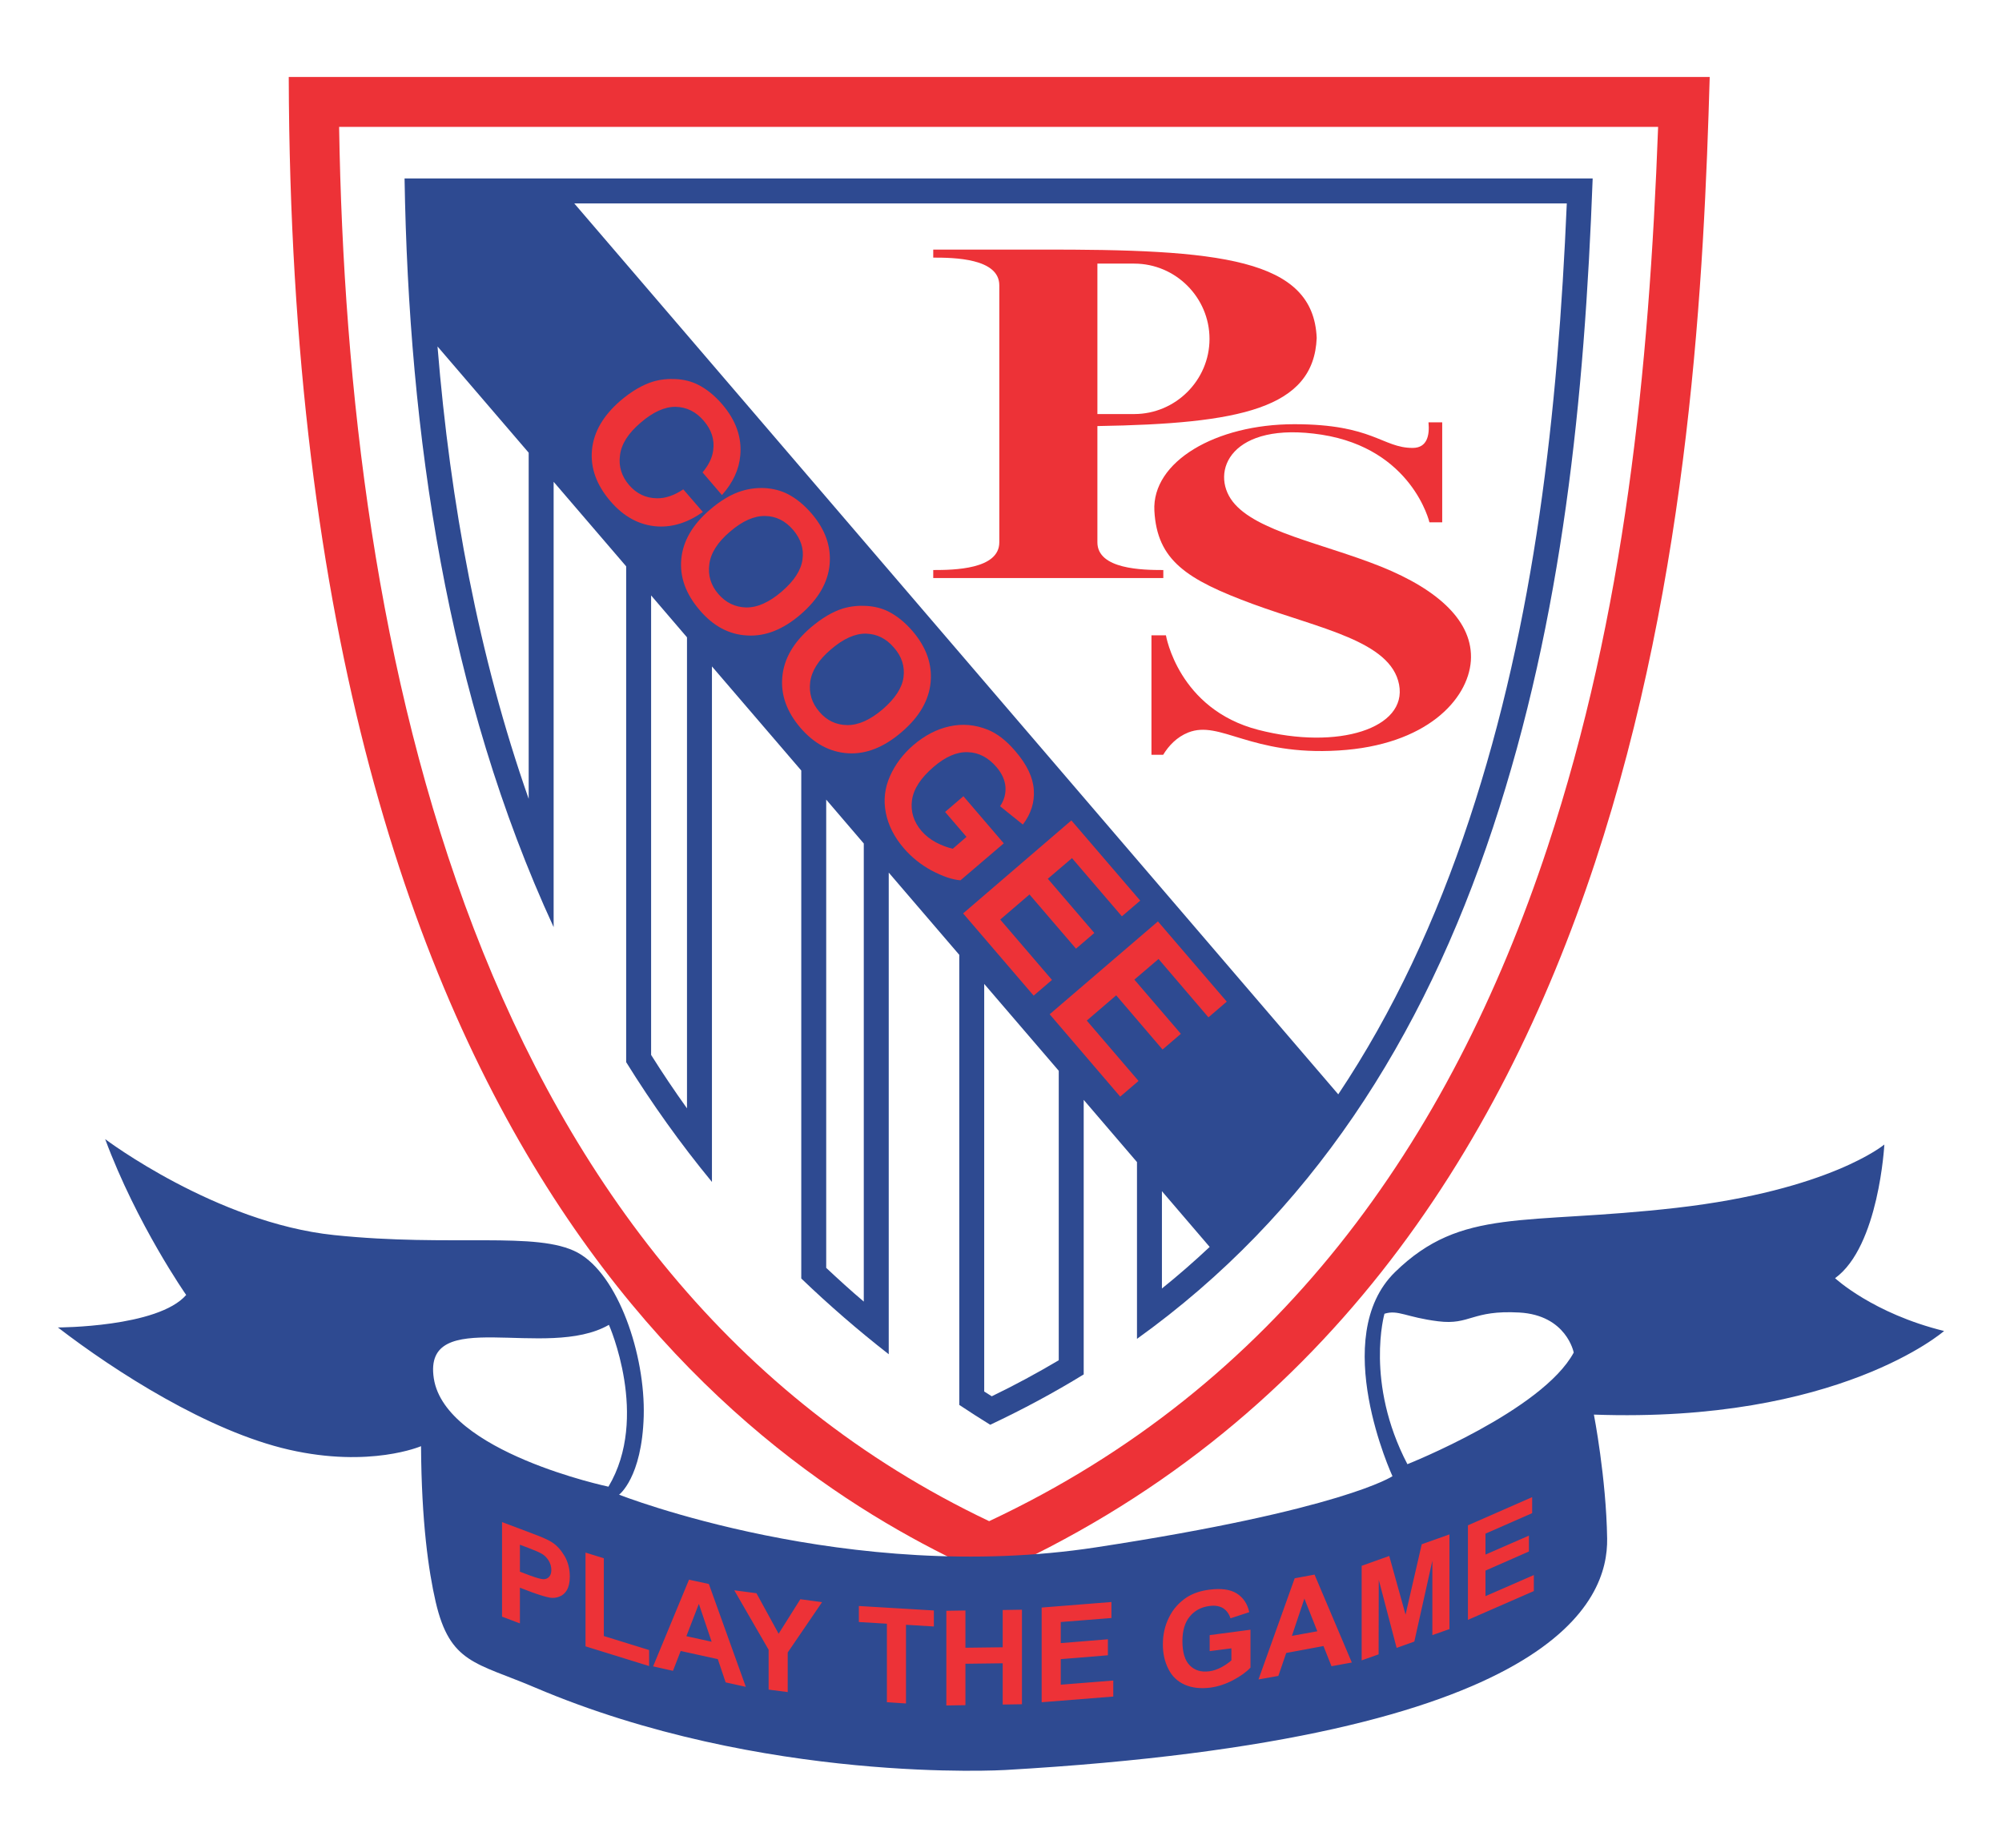 <?xml version="1.0" encoding="UTF-8"?>
<!DOCTYPE svg PUBLIC "-//W3C//DTD SVG 1.1//EN" "http://www.w3.org/Graphics/SVG/1.1/DTD/svg11.dtd">
<!-- Creator: CorelDRAW X7 -->
<svg xmlns="http://www.w3.org/2000/svg" xml:space="preserve" width="130mm" height="120mm" version="1.1" style="shape-rendering:geometricPrecision; text-rendering:geometricPrecision; image-rendering:optimizeQuality; fill-rule:evenodd; clip-rule:evenodd"
viewBox="0 0 13000 12000"
 xmlns:xlink="http://www.w3.org/1999/xlink">
 <defs>
  <style type="text/css">
   <![CDATA[
    .fil0 {fill:#ED3237}
    .fil1 {fill:#2E4A91}
   ]]>
  </style>
 </defs>
 <g id="Layer_x0020_1">
  <g id="_1973500599440">
   <path class="fil0" d="M1875 500c3076,0 6151,0 9227,0 -74,2548 -354,7816 -4679,9736 -1379,-617 -4529,-2514 -4548,-9736zm4548 9379c1862,-874 2989,-2449 3626,-4377 501,-1517 659,-3093 718,-4678 -2855,0 -5710,0 -8565,0 55,3404 870,7462 4221,9055z"/>
   <path class="fil1" d="M6430 9253c212,-100 415,-209 607,-327l0 -191 0 -610 0 -982 346 404 0 578 0 370 0 200c1123,-805 1856,-1943 2312,-3322 452,-1366 594,-2786 647,-4214 -2572,0 -5143,0 -7715,0 27,1662 276,3362 968,4862l0 -339 0 -67 0 -2486 471 549 0 2904 0 131 0 185c167,269 352,529 557,778l0 -105 0 -155 0 -3088 580 676 0 3072 0 47 0 180c178,171 367,335 568,492l0 -207 0 -835 0 -2086 458 534 0 1552 0 1176 0 195c66,44 133,87 201,129zm-2997 -4065c-325,-926 -509,-1919 -592,-2938l592 690 0 2248zm795 -1321l233 272 0 3059c-81,-113 -159,-229 -233,-347l0 -2984zm1137 1326l244 285 0 2975c-84,-71 -165,-145 -244,-219l0 -3041zm1026 1197l484 564 0 1880c-140,83 -284,161 -435,234 -16,-10 -33,-21 -49,-31l0 -2647zm1154 1346l310 362c-99,93 -203,184 -310,270l0 -632zm1145 -629l-4961 -5786 6445 0c-58,1354 -205,2709 -633,4001 -216,653 -495,1252 -851,1785z"/>
   <path class="fil0" d="M6747 1621l-687 0 0 52c134,0 429,4 429,180l0 1669c0,176 -295,180 -429,180l0 52 429 0 309 0 19 0 309 0 428 0 0 -52c-133,0 -428,-4 -428,-180l0 -755c924,-15 1405,-113 1424,-572 -21,-518 -632,-577 -1803,-574zm379 1068l0 -977 239 0c269,0 489,220 489,489l0 0c0,268 -220,488 -489,488l-239 0z"/>
   <path class="fil0" d="M9365 3392l-83 0c0,0 -111,-477 -700,-569 -588,-91 -728,240 -577,435 151,194 586,271 963,422 377,152 600,360 583,612 -18,251 -289,548 -860,582 -572,35 -766,-199 -975,-117 -75,30 -127,86 -163,145l-76 0 0 -776 94 0c0,0 80,480 600,614 520,134 968,-11 914,-294 -54,-283 -514,-363 -949,-523 -434,-160 -622,-285 -640,-605 -17,-320 398,-563 909,-563 511,0 571,154 768,154 94,0 111,-81 103,-166l89 0 0 649z"/>
   <path class="fil1" d="M683 7398c0,0 720,543 1486,623 765,80 1319,-28 1582,114 263,143 440,663 429,1063 -12,400 -160,509 -160,509 0,0 1491,588 3097,342 1605,-245 1925,-462 1925,-462 0,0 -417,-903 17,-1326 434,-423 834,-303 1828,-417 995,-114 1349,-411 1349,-411 0,0 -35,662 -320,868 0,0 245,229 708,343 0,0 -685,600 -2274,543 0,0 80,411 86,805 6,394 -309,1297 -3908,1503 0,0 -1573,95 -3055,-536 -383,-163 -551,-155 -644,-556 -46,-199 -92,-518 -95,-1011 0,0 -331,143 -857,23 -525,-120 -1129,-508 -1501,-794 0,0 650,0 833,-211 0,0 -320,-457 -526,-1012zm3271 1206c0,0 266,600 -3,1051 0,0 -1060,-223 -1134,-703 -74,-480 731,-114 1137,-348zm5036 -72c0,0 -128,446 149,977 0,0 877,-348 1080,-725 0,0 -46,-243 -354,-260 -309,-17 -318,83 -526,57 -209,-26 -260,-77 -349,-49z"/>
   <path class="fil0" d="M6816 6587l703 -603 447 521 -119 102 -324 -379 -157 134 302 352 -119 102 -301 -352 -191 164 336 392 -119 102 -458 -535zm-562 -655l703 -604 447 521 -119 102 -324 -378 -157 134 302 352 -119 102 -302 -352 -190 163 336 392 -119 102 -458 -534zm-117 -659l119 -102 262 306 -281 240c-54,-4 -116,-26 -187,-63 -70,-38 -130,-86 -180,-144 -63,-73 -102,-150 -118,-232 -16,-81 -7,-160 27,-237 34,-77 85,-144 152,-202 74,-63 152,-104 236,-122 83,-18 165,-11 247,22 62,25 121,71 179,139 75,87 115,171 120,251 6,81 -18,156 -71,226l-148 -119c27,-39 38,-82 35,-126 -4,-45 -23,-87 -58,-128 -53,-62 -115,-95 -186,-97 -71,-3 -145,29 -222,95 -84,72 -131,144 -141,217 -10,73 11,140 62,200 26,30 57,54 94,74 38,20 74,33 109,41l89 -77 -139 -162zm-742 -1055c-80,68 -124,138 -134,211 -9,72 10,136 59,193 48,57 109,86 181,87 72,1 149,-33 231,-103 80,-69 126,-139 135,-208 9,-70 -11,-134 -62,-192 -50,-59 -111,-89 -182,-91 -71,-1 -147,33 -228,103zm-130 -143c72,-61 141,-102 208,-123 50,-15 101,-20 153,-17 52,3 100,15 142,36 56,28 109,71 158,128 89,104 128,215 117,332 -11,118 -74,226 -189,324 -114,98 -230,144 -347,137 -117,-7 -220,-62 -309,-165 -90,-105 -129,-216 -118,-332 11,-117 72,-223 185,-320zm-656 -764c72,-62 142,-103 209,-123 49,-15 100,-21 153,-18 52,4 99,16 141,37 56,28 109,71 158,128 89,104 128,214 117,332 -11,117 -74,225 -189,324 -114,98 -229,143 -346,136 -118,-6 -221,-61 -309,-165 -90,-105 -130,-215 -119,-332 11,-116 73,-223 185,-319zm131 142c-80,68 -125,139 -134,211 -10,72 10,137 58,193 49,57 109,86 181,88 73,1 149,-33 231,-103 81,-70 126,-139 135,-209 10,-69 -11,-133 -61,-192 -51,-59 -111,-89 -182,-90 -71,-1 -147,32 -228,102zm-711 -851c72,-61 142,-102 209,-123 49,-15 101,-20 153,-17 52,3 99,15 141,36 56,28 109,71 158,128 89,104 128,215 117,332 -8,92 -48,177 -119,257l-126 -147c40,-48 63,-95 69,-143 10,-70 -11,-134 -61,-192 -50,-59 -111,-89 -182,-91 -71,-1 -147,33 -228,103 -80,68 -125,138 -134,211 -10,72 10,136 58,193 49,57 109,86 182,87 54,1 111,-18 171,-58l127 147c-96,68 -194,99 -292,94 -118,-7 -221,-62 -309,-165 -90,-105 -130,-216 -119,-332 11,-117 73,-223 185,-320z"/>
   <path class="fil0" d="M9532 10520l0 -614 417 -183 0 104 -303 133 0 136 282 -123 0 103 -282 124 0 166 314 -137 0 104 -428 187zm-690 263l0 -614 179 -64 106 381 105 -457 180 -64 0 615 -111 39 0 -483 -117 525 -115 41 -116 -442 -1 484 -110 39zm-288 -189l-84 -212 -81 242 165 -30zm224 203l-132 24 -52 -131 -242 45 -51 149 -129 23 235 -657 129 -24 242 571zm-923 -74l0 -104 265 -35 0 246c-26,28 -63,55 -112,81 -49,26 -98,42 -148,49 -64,8 -119,2 -167,-19 -47,-21 -83,-55 -106,-102 -24,-47 -36,-100 -36,-159 0,-64 13,-123 40,-176 26,-54 65,-97 116,-131 40,-25 88,-42 146,-49 76,-10 135,-2 177,24 43,27 70,67 82,122l-122 40c-9,-29 -25,-51 -48,-66 -24,-14 -53,-19 -89,-14 -54,7 -96,30 -128,69 -31,38 -47,91 -47,159 0,73 16,126 48,158 32,32 74,45 126,38 26,-3 51,-12 77,-25 26,-14 48,-29 67,-46l0 -78 -141 18zm-1091 332l0 -615 453 -36 0 104 -329 26 0 137 306 -25 0 104 -306 25 0 166 341 -27 0 104 -465 37zm-619 21l0 -615 124 -2 0 242 242 -3 0 -242 125 -2 0 614 -125 2 0 -268 -242 3 0 269 -124 2zm-386 -21l0 -510 -182 -11 0 -104 487 29 0 104 -181 -11 0 511 -124 -8zm-768 -82l0 -259 -223 -386 144 19 144 263 141 -224 141 19 -223 327 0 257 -124 -16zm-370 -311l-83 -246 -81 210 164 36zm222 293l-131 -29 -51 -151 -241 -53 -50 129 -129 -29 233 -563 129 28 240 668zm-1041 -263l0 -609 119 37 0 505 294 91 0 104 -413 -128zm-426 -660l0 175 63 24c46,17 76,25 92,25 15,-1 27,-6 36,-17 9,-11 13,-25 13,-43 0,-22 -6,-43 -18,-62 -13,-20 -28,-35 -47,-45 -14,-8 -41,-20 -83,-36l-56 -21zm-116 467l0 -614 186 70c70,26 116,46 138,61 33,21 60,52 83,91 22,39 33,83 33,132 0,38 -7,67 -19,88 -13,21 -29,35 -49,42 -20,8 -40,10 -60,7 -28,-5 -68,-17 -120,-36l-76 -29 0 232 -116 -44z"/>
  </g>
 </g>
</svg>

